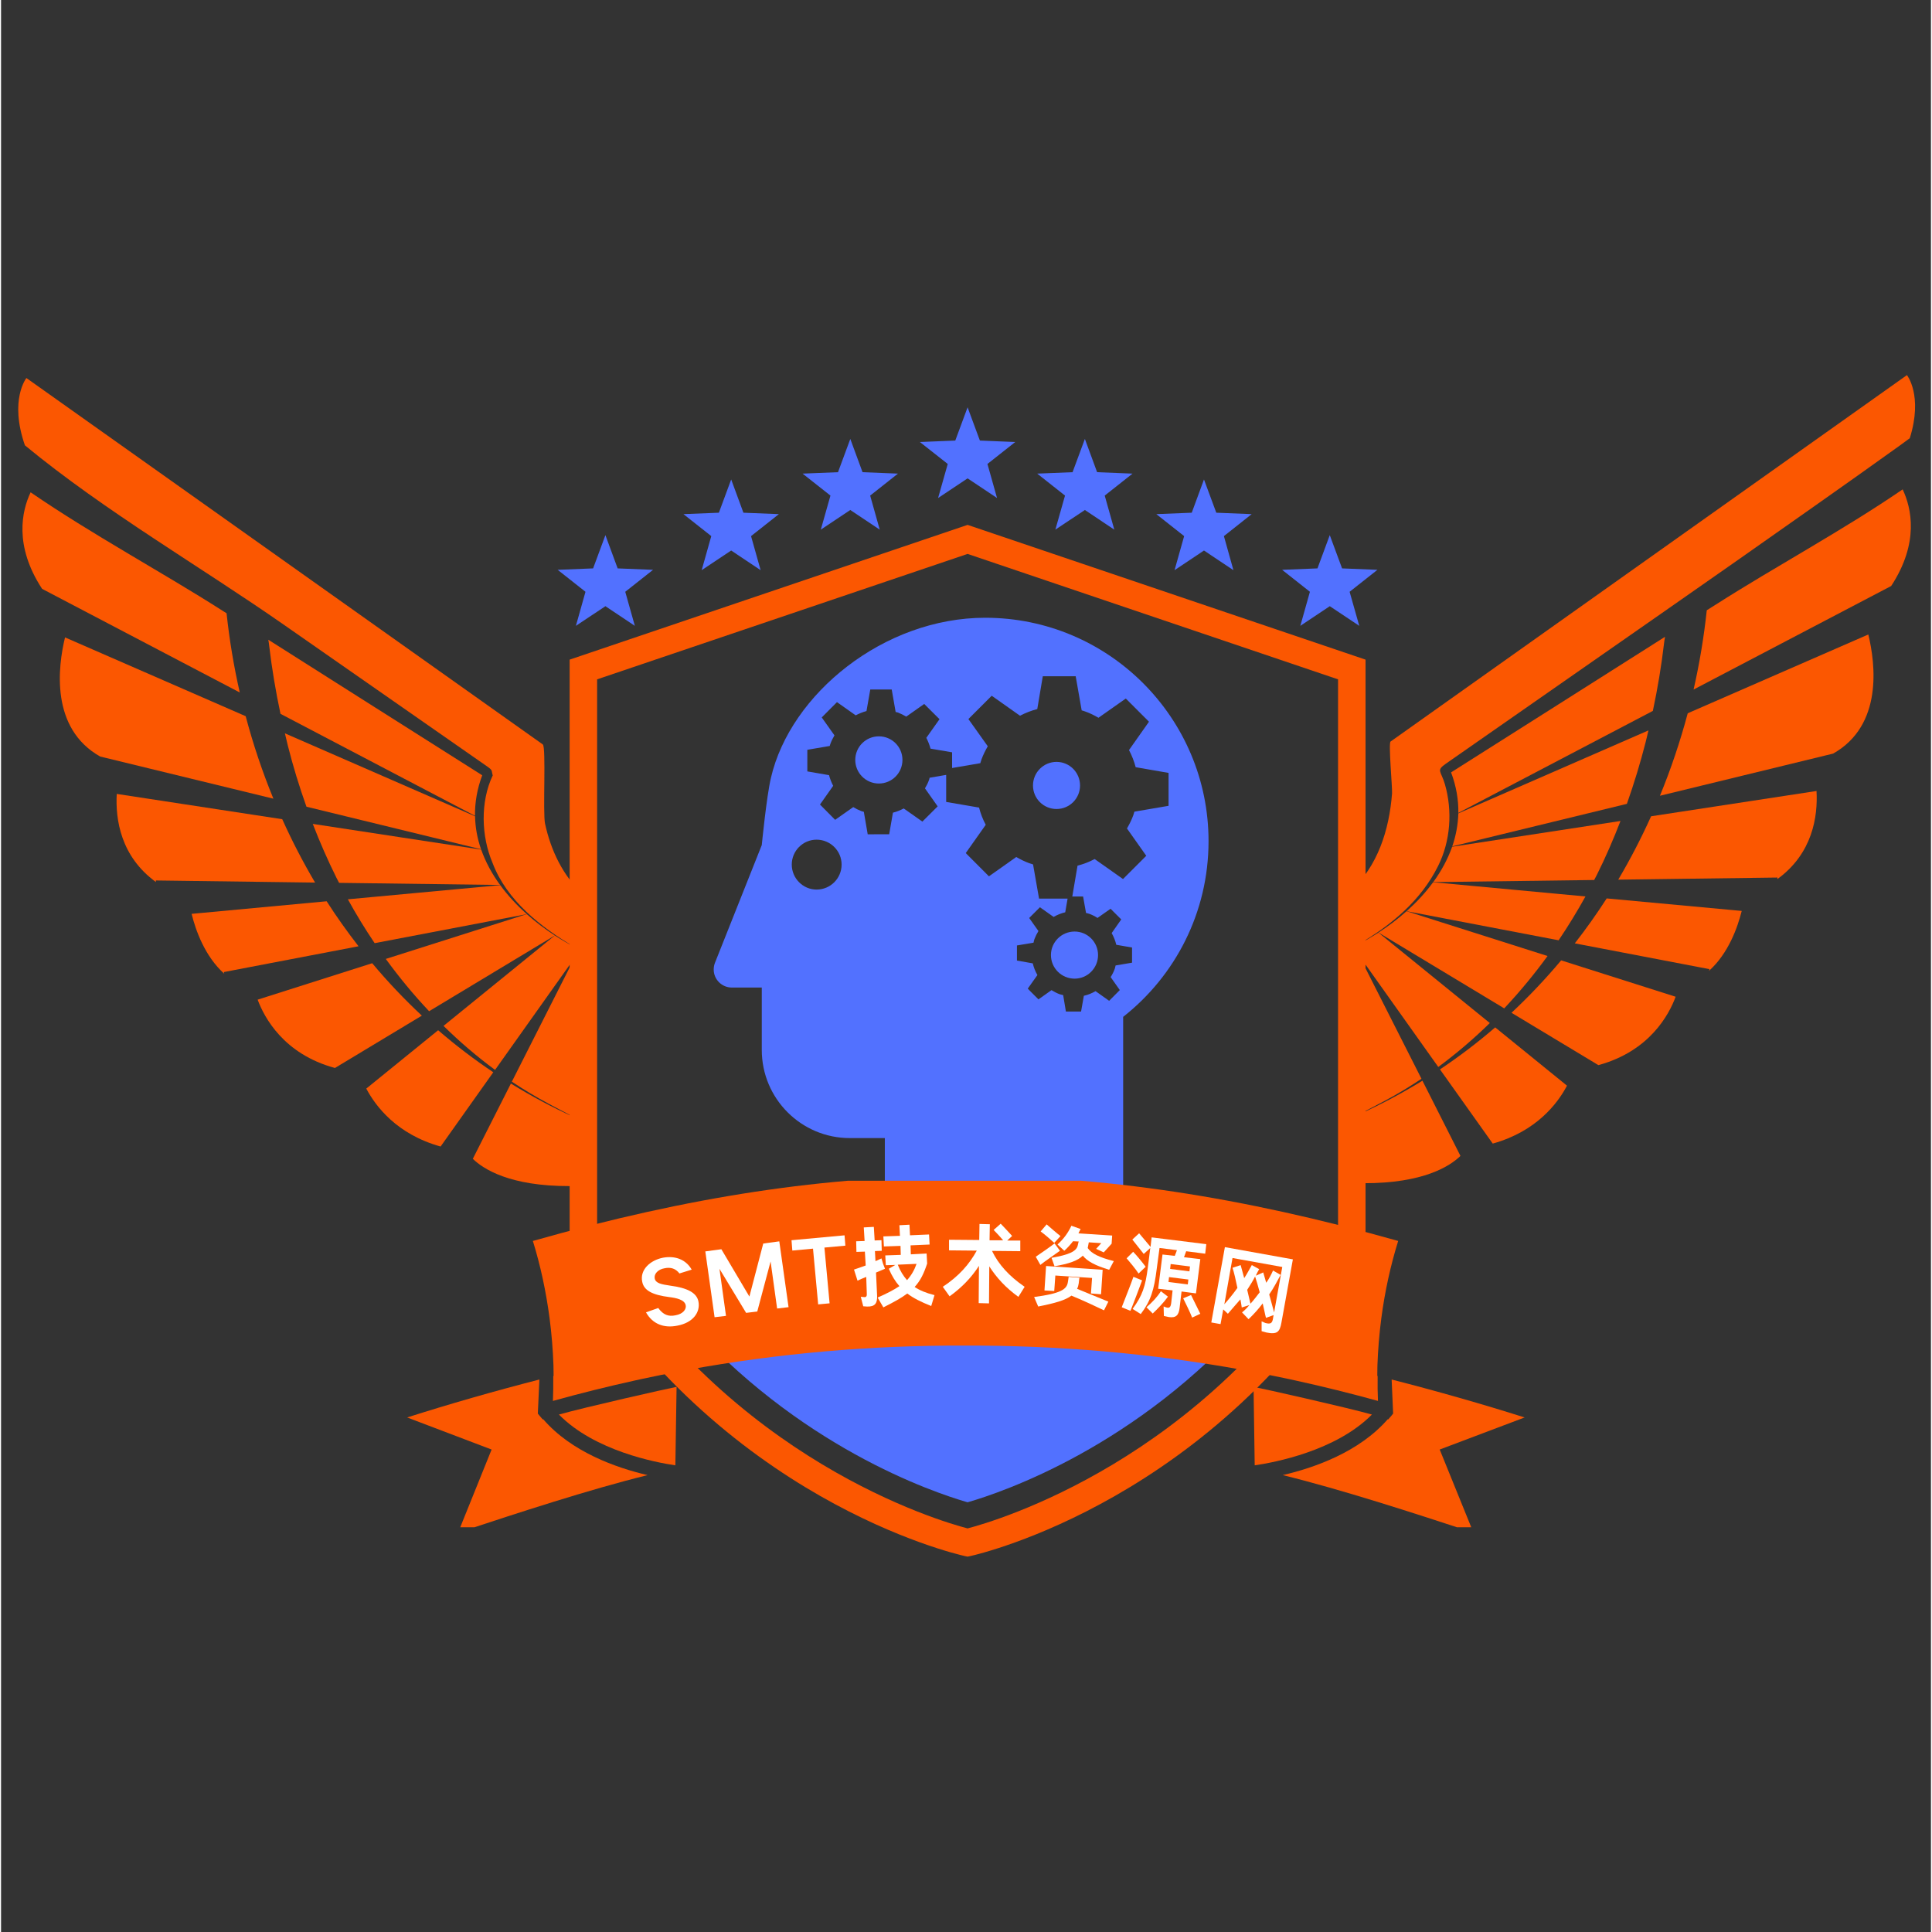 <svg xmlns="http://www.w3.org/2000/svg" xmlns:xlink="http://www.w3.org/1999/xlink" width="148" zoomAndPan="magnify" viewBox="0 0 110.88 111" height="148" preserveAspectRatio="xMidYMid meet" version="1.0"><rect x="0" y="0" width="110.88" height="111" fill="#333333" stroke="none"/><defs><g/><clipPath id="17d33f2c66"><path d="M 0.238 21.551 L 34 21.551 L 34 69 L 0.238 69 Z M 0.238 21.551 " clip-rule="nonzero"/></clipPath><clipPath id="c76a6b23d9"><path d="M 77 21.551 L 110 21.551 L 110 69 L 77 69 Z M 77 21.551 " clip-rule="nonzero"/></clipPath><clipPath id="3a46b7c097"><path d="M 32 30 L 79 30 L 79 89.727 L 32 89.727 Z M 32 30 " clip-rule="nonzero"/></clipPath><clipPath id="f939899918"><path d="M 40.945 35.488 L 69.418 35.488 L 69.418 69.203 L 40.945 69.203 Z M 40.945 35.488 " clip-rule="nonzero"/></clipPath><clipPath id="ea4e7b6847"><path d="M 23.332 79 L 38 79 L 38 87.746 L 23.332 87.746 Z M 23.332 79 " clip-rule="nonzero"/></clipPath><clipPath id="01771e8404"><path d="M 73 79 L 87.762 79 L 87.762 87.746 L 73 87.746 Z M 73 79 " clip-rule="nonzero"/></clipPath><clipPath id="ff944b1de9"><path d="M 30 67.836 L 81 67.836 L 81 81 L 30 81 Z M 30 67.836 " clip-rule="nonzero"/></clipPath></defs><path fill="#fb5701" d="M 31.816 53.746 C 31.254 53.383 30.711 52.969 30.203 52.52 C 27.504 53.379 24.805 54.234 22.105 55.094 C 22.871 56.145 23.699 57.152 24.594 58.098 C 27 56.648 29.41 55.199 31.816 53.746 Z M 31.816 53.746 " fill-opacity="1" fill-rule="nonzero"/><path fill="#fb5701" d="M 17.91 47.336 C 18.316 48.387 18.77 49.422 19.27 50.43 C 19.32 50.531 19.371 50.625 19.422 50.723 C 22.508 50.766 25.59 50.805 28.672 50.844 C 28.211 50.211 27.84 49.535 27.586 48.812 C 24.359 48.32 21.137 47.828 17.91 47.336 Z M 17.91 47.336 " fill-opacity="1" fill-rule="nonzero"/><path fill="#fb5701" d="M 16.309 42.133 C 16.363 42.359 16.414 42.59 16.473 42.82 C 16.773 44.012 17.133 45.188 17.547 46.348 C 20.891 47.164 24.234 47.98 27.578 48.793 C 27.367 48.188 27.246 47.551 27.234 46.898 C 23.59 45.309 19.949 43.719 16.309 42.133 Z M 16.309 42.133 " fill-opacity="1" fill-rule="nonzero"/><path fill="#fb5701" d="M 12.957 35.234 C 12.879 35.184 12.797 35.133 12.715 35.082 C 9.191 32.832 5.25 30.723 1.699 28.285 C 1.195 29.352 0.734 31.348 2.359 33.832 C 6.145 35.816 9.93 37.801 13.715 39.785 C 13.375 38.289 13.121 36.77 12.957 35.234 Z M 12.957 35.234 " fill-opacity="1" fill-rule="nonzero"/><path fill="#fb5701" d="M 28.68 50.855 C 25.762 51.125 22.844 51.398 19.926 51.668 C 20.398 52.527 20.914 53.371 21.465 54.188 C 24.379 53.633 27.293 53.074 30.203 52.52 C 29.637 52.012 29.117 51.453 28.68 50.855 Z M 28.68 50.855 " fill-opacity="1" fill-rule="nonzero"/><path fill="#fb5701" d="M 14.055 41.148 C 10.594 39.641 7.133 38.129 3.676 36.621 C 3.27 38.293 2.82 41.844 5.695 43.465 C 9.012 44.273 12.328 45.078 15.648 45.887 C 15.016 44.352 14.484 42.766 14.055 41.148 Z M 14.055 41.148 " fill-opacity="1" fill-rule="nonzero"/><path fill="#fb5701" d="M 25.113 59.191 C 23.738 60.309 22.359 61.426 20.984 62.543 C 21.527 63.57 22.75 65.176 25.254 65.871 C 26.262 64.449 27.273 63.027 28.281 61.605 C 27.172 60.863 26.113 60.055 25.113 59.191 Z M 25.113 59.191 " fill-opacity="1" fill-rule="nonzero"/><path fill="#fb5701" d="M 21.324 55.34 C 19.133 56.039 16.938 56.734 14.742 57.434 C 15.121 58.453 16.238 60.562 19.184 61.359 C 20.848 60.355 22.512 59.355 24.176 58.352 C 23.164 57.406 22.211 56.402 21.324 55.34 Z M 21.324 55.34 " fill-opacity="1" fill-rule="nonzero"/><g clip-path="url(#17d33f2c66)"><path fill="#fb5701" d="M 31.254 47.32 C 31.121 46.699 31.324 42.914 31.125 42.77 L 1.457 21.719 C 1.457 21.719 0.461 22.961 1.371 25.586 C 5.984 29.391 11.43 32.531 16.289 35.922 C 20.176 38.629 24.059 41.336 27.941 44.043 C 28.277 44.277 28.16 44.277 28.25 44.547 C 27.527 46.074 27.586 48.047 28.242 49.586 C 29.055 51.73 31.016 53.277 32.93 54.398 C 32.555 54.203 32.184 53.984 31.816 53.746 C 29.688 55.48 27.555 57.211 25.422 58.941 C 26.348 59.852 27.336 60.699 28.383 61.469 C 29.898 59.332 31.414 57.199 32.93 55.066 C 31.738 57.426 30.543 59.785 29.348 62.145 C 30.031 62.602 30.738 63.027 31.465 63.414 C 31.375 63.371 31.34 63.352 31.484 63.426 C 31.965 63.68 32.449 63.938 32.93 64.191 C 31.664 63.617 30.453 62.969 29.293 62.254 C 28.562 63.695 27.836 65.137 27.105 66.578 C 27.703 67.16 29.219 68.152 32.656 68.145 L 33.457 68.547 L 33.457 51.398 C 32.281 50.332 31.586 48.852 31.254 47.32 Z M 31.254 47.32 " fill-opacity="1" fill-rule="nonzero"/></g><path fill="#fb5701" d="M 18.043 50.707 C 17.348 49.531 16.719 48.316 16.156 47.066 C 12.988 46.582 9.816 46.098 6.648 45.613 C 6.566 47.074 6.871 49.207 8.898 50.676 C 8.898 50.645 8.898 50.613 8.895 50.586 C 11.945 50.625 14.996 50.664 18.043 50.707 Z M 18.043 50.707 " fill-opacity="1" fill-rule="nonzero"/><path fill="#fb5701" d="M 15.406 37.109 C 15.562 38.422 15.781 39.723 16.055 41.012 C 19.781 42.965 23.504 44.918 27.23 46.871 C 27.219 46.121 27.348 45.34 27.645 44.543 C 23.547 41.945 19.449 39.355 15.355 36.754 C 15.375 36.867 15.395 36.984 15.406 37.109 Z M 15.406 37.109 " fill-opacity="1" fill-rule="nonzero"/><path fill="#fb5701" d="M 20.539 54.367 C 19.891 53.531 19.277 52.672 18.707 51.781 C 16.121 52.023 13.535 52.266 10.949 52.504 C 11.18 53.445 11.707 54.941 12.824 55.945 C 12.816 55.91 12.809 55.879 12.801 55.848 C 15.383 55.352 17.961 54.859 20.539 54.367 Z M 20.539 54.367 " fill-opacity="1" fill-rule="nonzero"/><path fill="#fb5701" d="M 94.484 42.652 C 94.543 42.426 94.594 42.195 94.648 41.965 C 91.008 43.555 87.367 45.141 83.727 46.73 C 83.707 47.383 83.586 48.02 83.379 48.625 C 86.723 47.812 90.066 46.996 93.41 46.184 C 93.82 45.023 94.18 43.844 94.484 42.652 Z M 94.484 42.652 " fill-opacity="1" fill-rule="nonzero"/><path fill="#fb5701" d="M 91.684 50.266 C 92.188 49.258 92.637 48.219 93.043 47.168 C 89.82 47.66 86.594 48.152 83.371 48.648 C 83.117 49.367 82.746 50.047 82.285 50.68 C 85.367 50.637 88.449 50.598 91.531 50.559 C 91.582 50.457 91.637 50.363 91.684 50.266 Z M 91.684 50.266 " fill-opacity="1" fill-rule="nonzero"/><path fill="#fb5701" d="M 79.137 53.578 C 81.547 55.031 83.953 56.48 86.363 57.934 C 87.254 56.984 88.086 55.98 88.852 54.926 C 86.152 54.07 83.453 53.211 80.75 52.352 C 80.246 52.805 79.703 53.215 79.137 53.578 Z M 79.137 53.578 " fill-opacity="1" fill-rule="nonzero"/><path fill="#fb5701" d="M 98.531 34.727 C 98.352 34.84 98.176 34.953 98 35.062 C 97.836 36.602 97.582 38.121 97.242 39.617 C 101.027 37.633 104.809 35.648 108.594 33.668 C 110.223 31.18 109.758 29.184 109.254 28.117 C 105.797 30.484 101.961 32.539 98.531 34.727 Z M 98.531 34.727 " fill-opacity="1" fill-rule="nonzero"/><g clip-path="url(#c76a6b23d9)"><path fill="#fb5701" d="M 78.023 64.023 C 78.402 63.824 78.781 63.625 79.156 63.426 C 79.117 63.449 79.352 63.324 79.484 63.254 C 80.215 62.867 80.922 62.438 81.609 61.98 C 80.414 59.621 79.219 57.258 78.023 54.898 C 79.543 57.031 81.059 59.168 82.574 61.301 C 83.617 60.531 84.605 59.688 85.535 58.777 C 83.402 57.043 81.27 55.312 79.137 53.582 C 78.773 53.816 78.398 54.035 78.023 54.23 C 79.891 53.145 81.586 51.723 82.559 49.762 C 83.281 48.328 83.398 46.586 82.953 45.051 C 82.723 44.27 82.438 44.277 83.012 43.875 C 87.145 40.996 91.273 38.117 95.402 35.238 C 98.348 33.188 101.285 31.125 104.215 29.059 C 105.84 27.918 107.457 26.766 109.074 25.609 C 109.297 25.449 109.492 25.305 109.664 25.176 C 110.434 22.715 109.5 21.551 109.5 21.551 C 109.5 21.551 79.836 42.602 79.832 42.605 C 79.703 42.695 79.941 45.266 79.918 45.582 C 79.758 47.676 79.098 49.785 77.5 51.23 L 77.5 68.379 L 78.297 67.98 C 81.734 67.984 83.25 66.996 83.848 66.41 C 83.121 64.969 82.391 63.531 81.664 62.09 C 80.504 62.801 79.293 63.453 78.023 64.023 Z M 78.023 64.023 " fill-opacity="1" fill-rule="nonzero"/></g><path fill="#fb5701" d="M 79.484 63.254 C 79.48 63.254 79.477 63.258 79.473 63.258 C 79.617 63.184 79.578 63.203 79.484 63.254 Z M 79.484 63.254 " fill-opacity="1" fill-rule="nonzero"/><path fill="#fb5701" d="M 91.031 51.504 C 88.113 51.23 85.195 50.961 82.277 50.688 C 81.84 51.289 81.32 51.844 80.754 52.352 C 83.664 52.91 86.578 53.465 89.488 54.023 C 90.043 53.203 90.555 52.359 91.031 51.504 Z M 91.031 51.504 " fill-opacity="1" fill-rule="nonzero"/><path fill="#fb5701" d="M 94.801 46.898 C 94.238 48.148 93.609 49.363 92.914 50.539 C 95.961 50.5 99.012 50.457 102.059 50.418 C 102.059 50.449 102.059 50.477 102.055 50.508 C 104.082 49.039 104.387 46.91 104.305 45.445 C 101.141 45.93 97.969 46.414 94.801 46.898 Z M 94.801 46.898 " fill-opacity="1" fill-rule="nonzero"/><path fill="#fb5701" d="M 90.418 54.199 C 92.996 54.691 95.574 55.188 98.152 55.68 C 98.145 55.711 98.137 55.746 98.129 55.777 C 99.246 54.773 99.773 53.277 100.008 52.336 C 97.422 52.098 94.836 51.855 92.25 51.617 C 91.68 52.504 91.066 53.367 90.418 54.199 Z M 90.418 54.199 " fill-opacity="1" fill-rule="nonzero"/><path fill="#fb5701" d="M 95.547 36.945 C 95.562 36.816 95.582 36.699 95.602 36.586 C 91.508 39.188 87.406 41.777 83.309 44.375 C 83.609 45.172 83.738 45.953 83.727 46.703 C 87.453 44.75 91.176 42.797 94.902 40.844 C 95.176 39.555 95.395 38.254 95.547 36.945 Z M 95.547 36.945 " fill-opacity="1" fill-rule="nonzero"/><path fill="#fb5701" d="M 96.906 40.98 C 96.473 42.598 95.941 44.184 95.309 45.719 C 98.625 44.914 101.941 44.105 105.258 43.297 C 108.137 41.676 107.688 38.125 107.281 36.453 C 103.824 37.961 100.363 39.473 96.906 40.98 Z M 96.906 40.98 " fill-opacity="1" fill-rule="nonzero"/><path fill="#fb5701" d="M 82.672 61.441 C 83.684 62.863 84.691 64.281 85.703 65.703 C 88.203 65.008 89.43 63.402 89.969 62.375 C 88.594 61.258 87.219 60.141 85.844 59.027 C 84.844 59.891 83.785 60.695 82.672 61.441 Z M 82.672 61.441 " fill-opacity="1" fill-rule="nonzero"/><path fill="#fb5701" d="M 86.781 58.188 C 88.445 59.188 90.109 60.191 91.773 61.195 C 94.719 60.395 95.836 58.285 96.211 57.266 C 94.02 56.57 91.824 55.871 89.633 55.176 C 88.746 56.234 87.793 57.242 86.781 58.188 Z M 86.781 58.188 " fill-opacity="1" fill-rule="nonzero"/><g clip-path="url(#3a46b7c097)"><path fill="#fb5701" d="M 55.531 89.434 L 55.359 89.398 C 54.789 89.27 41.309 86.137 32.777 71.918 L 32.668 71.73 L 32.668 37.898 L 55.531 30.156 L 78.395 37.898 L 78.395 71.73 L 78.281 71.918 C 69.754 86.137 56.27 89.27 55.703 89.398 Z M 34.246 71.289 C 41.914 83.91 53.953 87.402 55.531 87.812 C 57.109 87.402 69.148 83.91 76.816 71.289 L 76.816 39.031 L 55.531 31.824 L 34.246 39.031 Z M 34.246 71.289 " fill-opacity="1" fill-rule="nonzero"/></g><path fill="#5271ff" d="M 55.531 86.312 C 57.535 85.734 65.293 83.109 71.848 75.629 L 39.215 75.629 C 45.766 83.109 53.527 85.734 55.531 86.312 Z M 55.531 86.312 " fill-opacity="1" fill-rule="nonzero"/><path fill="#5271ff" d="M 55.531 23.402 L 54.824 25.312 L 52.789 25.395 L 54.391 26.656 L 53.836 28.613 L 55.531 27.484 L 57.223 28.613 L 56.672 26.656 L 58.27 25.395 L 56.238 25.312 Z M 55.531 23.402 " fill-opacity="1" fill-rule="nonzero"/><path fill="#5271ff" d="M 48.793 25.219 L 48.086 27.129 L 46.051 27.211 L 47.652 28.473 L 47.098 30.43 L 48.793 29.301 L 50.484 30.43 L 49.934 28.473 L 51.531 27.211 L 49.496 27.129 Z M 48.793 25.219 " fill-opacity="1" fill-rule="nonzero"/><path fill="#5271ff" d="M 41.949 27.547 L 41.242 29.457 L 39.207 29.539 L 40.805 30.801 L 40.254 32.758 L 41.949 31.629 L 43.641 32.758 L 43.09 30.801 L 44.688 29.539 L 42.652 29.457 Z M 41.949 27.547 " fill-opacity="1" fill-rule="nonzero"/><path fill="#5271ff" d="M 34.723 30.746 L 34.016 32.656 L 31.98 32.738 L 33.578 34 L 33.027 35.957 L 34.723 34.828 L 36.414 35.957 L 35.863 34 L 37.461 32.738 L 35.426 32.656 Z M 34.723 30.746 " fill-opacity="1" fill-rule="nonzero"/><path fill="#5271ff" d="M 62.27 25.219 L 62.973 27.129 L 65.008 27.211 L 63.41 28.473 L 63.961 30.43 L 62.27 29.301 L 60.574 30.43 L 61.129 28.473 L 59.531 27.211 L 61.562 27.129 Z M 62.27 25.219 " fill-opacity="1" fill-rule="nonzero"/><path fill="#5271ff" d="M 69.113 27.547 L 69.82 29.457 L 71.852 29.539 L 70.258 30.801 L 70.805 32.758 L 69.113 31.629 L 67.422 32.758 L 67.973 30.801 L 66.375 29.539 L 68.41 29.457 Z M 69.113 27.547 " fill-opacity="1" fill-rule="nonzero"/><path fill="#5271ff" d="M 76.34 30.746 L 77.047 32.656 L 79.078 32.738 L 77.48 34 L 78.035 35.957 L 76.34 34.828 L 74.648 35.957 L 75.199 34 L 73.602 32.738 L 75.633 32.656 Z M 76.34 30.746 " fill-opacity="1" fill-rule="nonzero"/><path fill="#5271ff" d="M 60.641 43.773 C 59.895 43.773 59.289 44.379 59.289 45.129 C 59.289 45.879 59.895 46.48 60.641 46.48 C 61.387 46.48 61.992 45.879 61.992 45.129 C 61.992 44.379 61.387 43.773 60.641 43.773 Z M 60.641 43.773 " fill-opacity="1" fill-rule="nonzero"/><path fill="#5271ff" d="M 60.32 54.871 C 60.32 55.621 60.93 56.227 61.68 56.227 C 62.422 56.227 63.027 55.621 63.027 54.871 C 63.027 54.125 62.422 53.52 61.68 53.52 C 60.93 53.52 60.32 54.125 60.32 54.871 Z M 60.32 54.871 " fill-opacity="1" fill-rule="nonzero"/><path fill="#5271ff" d="M 50.434 42.305 C 49.684 42.305 49.078 42.91 49.078 43.66 C 49.078 44.41 49.684 45.016 50.434 45.016 C 51.184 45.016 51.789 44.41 51.789 43.66 C 51.789 42.91 51.184 42.305 50.434 42.305 Z M 50.434 42.305 " fill-opacity="1" fill-rule="nonzero"/><g clip-path="url(#f939899918)"><path fill="#5271ff" d="M 56.543 35.492 C 50.723 35.492 45.352 39.863 44.234 44.684 C 43.98 45.754 43.707 48.551 43.707 48.551 L 41.023 55.301 C 40.973 55.422 40.945 55.559 40.945 55.703 C 40.945 56.273 41.414 56.738 41.984 56.738 L 43.707 56.738 L 43.707 60.324 C 43.707 63.121 45.973 65.387 48.766 65.387 L 50.777 65.387 L 50.777 69.316 L 64.469 69.316 L 64.469 58.422 C 67.457 56.074 69.375 52.426 69.375 48.328 C 69.375 41.238 63.629 35.492 56.543 35.492 Z M 46.855 51.109 C 46.074 51.109 45.43 50.465 45.43 49.672 C 45.43 48.883 46.07 48.242 46.855 48.242 C 47.648 48.242 48.293 48.883 48.293 49.672 C 48.293 50.469 47.648 51.109 46.855 51.109 Z M 65.797 49.168 L 64.461 50.504 L 62.832 49.355 C 62.52 49.52 62.191 49.648 61.848 49.734 L 61.547 51.508 L 62.168 51.508 L 62.336 52.453 C 62.398 52.473 62.465 52.48 62.531 52.504 C 62.695 52.566 62.852 52.645 62.996 52.738 L 63.746 52.211 L 64.359 52.824 L 63.809 53.609 C 63.926 53.82 64.02 54.043 64.074 54.281 L 64.98 54.438 L 64.98 55.309 L 64.035 55.469 C 64.016 55.535 64.008 55.602 63.984 55.668 C 63.922 55.836 63.844 55.992 63.75 56.137 L 64.277 56.883 L 63.664 57.5 L 62.883 56.945 C 62.672 57.066 62.449 57.16 62.211 57.211 L 62.051 58.117 L 61.18 58.117 L 61.023 57.172 C 60.957 57.152 60.887 57.145 60.82 57.121 C 60.652 57.059 60.5 56.977 60.352 56.887 L 59.602 57.418 L 58.988 56.801 L 59.543 56.02 C 59.422 55.809 59.332 55.586 59.277 55.348 L 58.367 55.188 L 58.367 54.32 L 59.32 54.16 C 59.336 54.09 59.348 54.023 59.371 53.957 C 59.434 53.793 59.512 53.637 59.602 53.492 L 59.07 52.742 L 59.688 52.125 L 60.473 52.68 C 60.68 52.562 60.906 52.469 61.141 52.414 L 61.277 51.629 L 59.637 51.629 L 59.293 49.664 C 59.223 49.641 59.148 49.621 59.074 49.594 C 58.809 49.496 58.562 49.375 58.328 49.238 L 56.758 50.348 L 55.426 49.012 L 56.574 47.387 C 56.406 47.074 56.277 46.742 56.191 46.398 L 54.301 46.074 L 54.301 44.52 L 53.348 44.684 C 53.336 44.73 53.332 44.777 53.312 44.82 C 53.25 44.992 53.172 45.145 53.082 45.293 L 53.812 46.328 L 52.934 47.203 L 51.863 46.449 C 51.664 46.551 51.461 46.637 51.242 46.691 L 51.027 47.93 L 49.793 47.934 L 49.57 46.641 C 49.527 46.625 49.48 46.621 49.438 46.605 C 49.266 46.539 49.109 46.461 48.961 46.371 L 47.922 47.102 L 47.051 46.223 L 47.809 45.148 C 47.707 44.953 47.629 44.746 47.57 44.535 L 46.324 44.32 L 46.324 43.078 L 47.609 42.859 C 47.625 42.812 47.637 42.77 47.652 42.727 C 47.715 42.555 47.797 42.398 47.883 42.25 L 47.152 41.219 L 48.027 40.34 L 49.102 41.098 C 49.301 40.996 49.508 40.91 49.723 40.852 L 49.941 39.613 L 51.172 39.613 L 51.398 40.906 C 51.441 40.918 51.488 40.922 51.531 40.938 C 51.699 41.004 51.855 41.086 52.008 41.172 L 53.039 40.445 L 53.918 41.32 L 53.16 42.391 C 53.262 42.59 53.344 42.797 53.402 43.012 L 54.641 43.223 L 54.641 44.125 L 56.262 43.848 C 56.285 43.773 56.305 43.699 56.332 43.625 C 56.43 43.359 56.555 43.113 56.691 42.875 L 55.578 41.312 L 56.918 39.973 L 58.543 41.121 C 58.859 40.957 59.188 40.828 59.535 40.738 L 59.852 38.852 L 61.742 38.852 L 62.086 40.812 C 62.16 40.836 62.234 40.855 62.305 40.883 C 62.57 40.977 62.816 41.102 63.051 41.238 L 64.621 40.133 L 65.953 41.465 L 64.805 43.094 C 64.969 43.406 65.098 43.734 65.188 44.078 L 67.078 44.406 L 67.078 46.297 L 65.113 46.633 C 65.09 46.707 65.074 46.781 65.047 46.852 C 64.949 47.117 64.824 47.363 64.688 47.598 Z M 65.797 49.168 " fill-opacity="1" fill-rule="nonzero"/></g><g clip-path="url(#ea4e7b6847)"><path fill="#fb5701" d="M 30.93 79.258 L 30.84 81.215 L 30.938 81.336 C 30.969 81.375 31 81.414 31.035 81.449 L 31.121 81.551 L 31.152 81.543 C 32.777 83.422 35.324 84.324 37.145 84.75 C 33.758 85.586 29.613 86.949 26.52 87.969 L 26.258 88.055 L 28.184 83.281 L 23.332 81.438 C 25.676 80.688 28.344 79.922 30.93 79.258 " fill-opacity="1" fill-rule="nonzero"/></g><path fill="#fb5701" d="M 38.812 79.68 L 38.742 84.188 C 37.629 84.027 34.109 83.363 32.051 81.27 C 33.59 80.84 38.254 79.785 38.812 79.68 " fill-opacity="1" fill-rule="nonzero"/><g clip-path="url(#01771e8404)"><path fill="#fb5701" d="M 79.668 81.543 L 79.699 81.551 L 79.785 81.449 C 79.816 81.414 79.852 81.375 79.883 81.336 L 79.98 81.215 L 79.895 79.258 C 82.492 79.922 85.176 80.688 87.535 81.438 L 82.656 83.281 L 84.594 88.055 L 84.332 87.969 C 81.215 86.949 77.043 85.586 73.637 84.75 C 75.469 84.324 78.031 83.422 79.668 81.543 " fill-opacity="1" fill-rule="nonzero"/></g><path fill="#fb5701" d="M 78.762 81.27 C 76.691 83.363 73.148 84.027 72.027 84.188 L 71.961 79.68 C 72.52 79.785 77.215 80.84 78.762 81.27 " fill-opacity="1" fill-rule="nonzero"/><g clip-path="url(#ff944b1de9)"><path fill="#fb5701" d="M 79.078 78.445 C 79.074 78.535 79.074 78.625 79.074 78.715 L 79.07 79.051 L 79.09 79.055 C 79.082 79.578 79.09 80.051 79.109 80.488 C 77.57 80.062 75.969 79.664 74.348 79.309 C 74.203 79.277 74.059 79.246 73.914 79.215 C 73.188 79.059 72.469 78.918 71.781 78.789 L 71.348 78.707 C 66.074 77.75 60.703 77.289 55.332 77.309 C 50 77.289 44.66 77.75 39.418 78.707 L 38.988 78.789 C 38.305 78.918 37.59 79.059 36.867 79.215 C 36.727 79.246 36.582 79.277 36.438 79.309 C 34.828 79.664 33.234 80.062 31.707 80.488 C 31.727 80.051 31.73 79.578 31.727 79.055 L 31.746 79.051 L 31.742 78.715 C 31.742 78.625 31.742 78.535 31.738 78.445 C 31.707 77.547 31.633 76.641 31.516 75.742 C 31.312 74.199 30.992 72.707 30.555 71.297 C 39.535 68.746 47.398 67.555 55.285 67.555 L 55.383 67.555 C 63.32 67.555 71.234 68.746 80.27 71.297 C 79.832 72.707 79.504 74.199 79.301 75.742 C 79.184 76.641 79.109 77.547 79.078 78.445 " fill-opacity="1" fill-rule="nonzero"/></g><g fill="#ffffff" fill-opacity="1"><g transform="translate(37.008, 76.211)"><g><path d="M 0.047 -0.812 C 0.422 -0.141 1.078 0.109 1.844 -0.047 C 2.766 -0.219 3.172 -0.828 3.062 -1.422 C 2.969 -1.953 2.391 -2.219 1.453 -2.344 C 0.922 -2.422 0.594 -2.484 0.547 -2.766 C 0.5 -3.016 0.734 -3.281 1.109 -3.344 C 1.469 -3.422 1.75 -3.328 1.969 -3.047 L 2.672 -3.266 C 2.344 -3.844 1.734 -4.078 1.031 -3.953 C 0.297 -3.812 -0.312 -3.266 -0.172 -2.578 C -0.078 -2.062 0.422 -1.812 1.391 -1.688 C 1.766 -1.641 2.266 -1.547 2.328 -1.219 C 2.375 -1 2.188 -0.719 1.734 -0.641 C 1.344 -0.562 1.047 -0.656 0.75 -1.062 Z M 0.047 -0.812 "/></g></g></g><g fill="#ffffff" fill-opacity="1"><g transform="translate(40.557, 75.523)"><g><path d="M -0.094 -3.625 L 0.438 0.156 L 1.094 0.078 L 0.719 -2.625 L 2.25 -0.094 L 2.891 -0.172 L 3.656 -3.047 L 4.031 -0.344 L 4.688 -0.422 L 4.156 -4.203 L 3.234 -4.078 L 2.438 -1.031 L 0.828 -3.75 Z M -0.094 -3.625 "/></g></g></g><g fill="#ffffff" fill-opacity="1"><g transform="translate(45.712, 74.833)"><g><path d="M -0.297 -3.578 L -0.25 -2.984 L 0.938 -3.094 L 1.234 0.109 L 1.891 0.047 L 1.594 -3.156 L 2.797 -3.266 L 2.75 -3.859 Z M -0.297 -3.578 "/></g></g></g><g fill="#ffffff" fill-opacity="1"><g transform="translate(48.911, 74.519)"><g><path d="M 1.891 -2.391 L 1.922 -1.828 L 2.469 -1.844 L 2.094 -1.625 C 2.266 -1.219 2.469 -0.891 2.703 -0.625 C 2.375 -0.406 1.984 -0.203 1.453 0.031 L 1.781 0.594 C 2.375 0.297 2.828 0.047 3.156 -0.203 C 3.5 0.062 3.938 0.281 4.531 0.516 L 4.719 -0.109 C 4.219 -0.234 3.859 -0.391 3.578 -0.578 C 3.922 -0.953 4.109 -1.359 4.297 -1.922 L 4.266 -2.5 L 3.359 -2.453 L 3.344 -2.969 L 4.438 -3.016 L 4.406 -3.594 L 3.312 -3.547 L 3.281 -4.156 L 2.703 -4.125 L 2.734 -3.516 L 1.781 -3.484 L 1.812 -2.906 L 2.766 -2.938 L 2.781 -2.422 Z M 1.234 -4.031 L 0.656 -4 L 0.703 -3.219 L 0.219 -3.203 L 0.234 -2.594 L 0.719 -2.609 L 0.766 -1.812 C 0.5 -1.719 0.25 -1.625 0.094 -1.578 L 0.297 -0.938 C 0.422 -1 0.594 -1.078 0.797 -1.156 L 0.828 -0.234 C 0.844 -0.062 0.812 0.031 0.641 0 L 0.484 -0.016 L 0.625 0.531 L 0.844 0.547 C 1.297 0.562 1.438 0.359 1.422 -0.062 L 1.359 -1.406 L 1.875 -1.625 L 1.766 -1.906 L 1.672 -2.219 L 1.328 -2.062 L 1.297 -2.641 L 1.688 -2.656 L 1.672 -3.266 L 1.281 -3.25 Z M 3.688 -1.906 C 3.562 -1.547 3.391 -1.25 3.141 -0.969 C 2.922 -1.219 2.75 -1.5 2.609 -1.859 Z M 3.688 -1.906 "/></g></g></g><g fill="#ffffff" fill-opacity="1"><g transform="translate(53.981, 74.29)"><g><path d="M 2.188 0.578 L 2.781 0.594 L 2.797 -1.531 C 3.219 -0.875 3.75 -0.297 4.469 0.219 L 4.828 -0.359 C 3.938 -0.969 3.328 -1.641 2.953 -2.422 L 4.578 -2.406 L 4.578 -3.016 L 3.828 -3.016 L 4.109 -3.281 C 3.906 -3.5 3.609 -3.828 3.453 -3.984 L 3.047 -3.625 C 3.203 -3.469 3.422 -3.234 3.594 -3.031 L 2.812 -3.031 L 2.828 -3.953 L 2.234 -3.969 L 2.219 -3.047 L 0.484 -3.062 L 0.484 -2.453 L 2.078 -2.438 C 1.641 -1.641 1.047 -0.969 0.125 -0.359 L 0.516 0.188 C 1.234 -0.328 1.781 -0.906 2.203 -1.562 Z M 2.188 0.578 "/></g></g></g><g fill="#ffffff" fill-opacity="1"><g transform="translate(59.057, 74.345)"><g><path d="M 4.875 -1.891 C 4.016 -2.109 3.594 -2.328 3.375 -2.641 L 3.391 -2.719 L 3.438 -2.969 L 4.156 -2.922 L 3.859 -2.594 L 4.297 -2.391 L 4.75 -2.891 L 4.781 -3.359 L 2.844 -3.484 C 2.891 -3.578 2.922 -3.656 2.969 -3.734 L 2.438 -3.922 C 2.25 -3.516 2 -3.172 1.641 -2.844 L 2.031 -2.484 C 2.219 -2.656 2.391 -2.844 2.531 -3.031 L 2.859 -3.016 C 2.828 -2.938 2.812 -2.797 2.797 -2.766 C 2.703 -2.453 2.344 -2.266 1.297 -2.078 L 1.469 -1.594 C 2.281 -1.734 2.797 -1.906 3.094 -2.203 C 3.359 -1.875 3.797 -1.641 4.609 -1.391 Z M 2.281 -0.984 C 2.266 -0.906 2.25 -0.734 2.234 -0.672 C 2.172 -0.281 1.859 -0.031 0.297 0.172 L 0.531 0.719 C 1.484 0.531 2.094 0.359 2.438 0.094 C 2.984 0.312 3.891 0.734 4.312 0.938 L 4.562 0.438 C 4.141 0.266 3.312 -0.078 2.766 -0.297 C 2.812 -0.391 2.844 -0.5 2.859 -0.609 C 2.875 -0.688 2.875 -0.859 2.906 -0.938 Z M 0.891 -0.203 L 1.453 -0.172 L 1.516 -1.062 L 3.625 -0.922 L 3.562 -0.031 L 4.141 0.016 L 4.234 -1.391 L 0.984 -1.609 Z M 0.656 -1.672 C 0.859 -1.844 1.594 -2.344 1.781 -2.484 L 1.609 -2.719 L 1.469 -2.906 C 1.281 -2.75 0.578 -2.266 0.391 -2.141 Z M 1.812 -3.328 C 1.625 -3.469 1.234 -3.812 1.016 -4 L 0.672 -3.594 C 0.891 -3.438 1.25 -3.125 1.453 -2.938 Z M 1.812 -3.328 "/></g></g></g><g fill="#ffffff" fill-opacity="1"><g transform="translate(64.121, 74.685)"><g><path d="M 5.062 -2.656 L 5.125 -3.203 L 1.984 -3.594 L 1.922 -3.047 C 1.734 -3.266 1.422 -3.641 1.266 -3.828 L 0.875 -3.469 C 1.031 -3.266 1.375 -2.844 1.531 -2.641 L 1.906 -2.984 L 1.766 -1.859 C 1.625 -0.766 1.453 -0.25 0.891 0.516 L 1.359 0.812 C 1.938 0.047 2.125 -0.562 2.281 -1.812 L 2.438 -2.984 L 3.438 -2.859 C 3.406 -2.75 3.359 -2.656 3.312 -2.531 L 2.609 -2.609 L 2.359 -0.641 L 3.188 -0.547 L 3.109 0.172 C 3.078 0.406 3.016 0.5 2.797 0.422 L 2.672 0.375 L 2.688 0.922 L 2.969 0.984 C 3.391 1.047 3.547 0.875 3.594 0.438 L 3.703 -0.484 L 4.531 -0.375 L 4.781 -2.344 L 3.844 -2.453 L 3.969 -2.797 Z M 0.766 0.625 C 0.859 0.422 1.359 -0.906 1.438 -1.125 L 1.203 -1.219 L 0.938 -1.328 C 0.844 -1.031 0.359 0.172 0.266 0.422 Z M 2.516 -0.5 C 2.312 -0.172 2 0.156 1.688 0.422 L 2.047 0.781 C 2.328 0.516 2.703 0.125 2.922 -0.188 Z M 1.641 -1.906 C 1.453 -2.156 1.125 -2.562 0.922 -2.766 L 0.547 -2.391 C 0.734 -2.172 1.062 -1.781 1.234 -1.516 Z M 4.781 0.797 L 4.25 -0.281 L 3.797 -0.094 C 3.938 0.188 4.203 0.734 4.312 1.016 Z M 2.953 -1.031 L 2.984 -1.312 L 4.094 -1.172 L 4.062 -0.891 Z M 3.078 -2.062 L 4.188 -1.922 L 4.156 -1.641 L 3.047 -1.781 Z M 3.078 -2.062 "/></g></g></g><g fill="#ffffff" fill-opacity="1"><g transform="translate(69.158, 75.308)"><g><path d="M 2.562 -0.328 C 2.438 -0.172 2.297 -0.031 2.141 0.094 L 2.516 0.484 C 2.828 0.188 3.078 -0.094 3.328 -0.422 C 3.406 -0.109 3.453 0.172 3.516 0.406 L 3.953 0.25 L 3.922 0.438 C 3.875 0.719 3.781 0.781 3.484 0.703 L 3.266 0.609 L 3.266 1.172 L 3.547 1.25 C 4.156 1.375 4.312 1.219 4.406 0.672 L 5.062 -2.953 L 1.156 -3.656 L 0.375 0.672 L 0.906 0.766 L 1.062 -0.078 L 1.328 0.172 C 1.547 -0.094 1.797 -0.359 2.047 -0.656 C 2.078 -0.484 2.109 -0.328 2.125 -0.188 Z M 3.922 -2.312 C 3.812 -2.062 3.688 -1.828 3.531 -1.609 L 3.359 -2.203 L 2.938 -2.016 C 2.984 -2.141 3.047 -2.25 3.125 -2.391 L 2.703 -2.625 C 2.562 -2.375 2.422 -2.109 2.266 -1.875 L 2.062 -2.625 L 1.594 -2.469 C 1.688 -2.188 1.781 -1.766 1.875 -1.312 C 1.641 -0.984 1.391 -0.672 1.125 -0.375 L 1.594 -3.031 L 4.453 -2.516 L 3.984 0.094 C 3.891 -0.234 3.797 -0.594 3.703 -0.938 C 3.953 -1.297 4.156 -1.688 4.359 -2.062 Z M 2.438 -1.203 C 2.609 -1.469 2.766 -1.719 2.891 -1.969 C 2.969 -1.734 3.062 -1.422 3.156 -1.062 C 2.984 -0.844 2.828 -0.625 2.625 -0.406 Z M 2.438 -1.203 "/></g></g></g></svg>